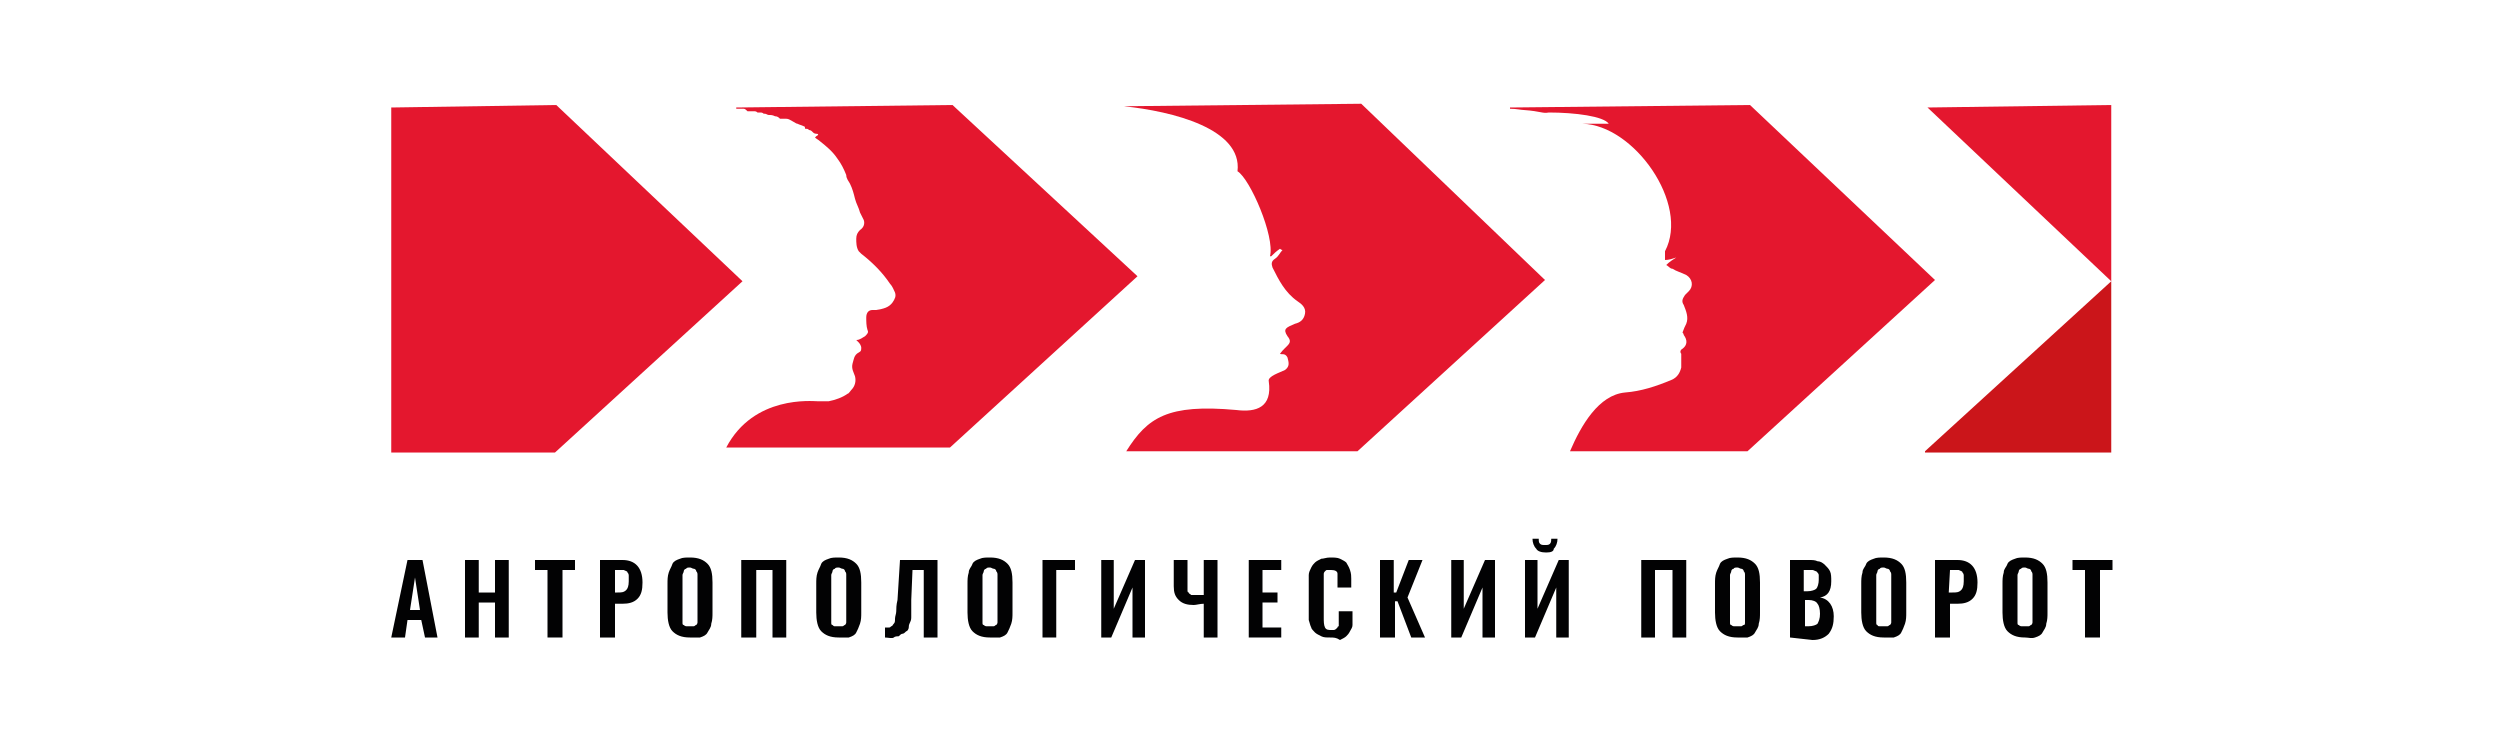 <?xml version="1.0" encoding="UTF-8"?> <!-- Generator: Adobe Illustrator 26.0.3, SVG Export Plug-In . SVG Version: 6.00 Build 0) --> <svg xmlns="http://www.w3.org/2000/svg" xmlns:xlink="http://www.w3.org/1999/xlink" x="0px" y="0px" viewBox="0 0 200 60" style="enable-background:new 0 0 200 60;" xml:space="preserve"> <style type="text/css"> .st0{display:none;} .st1{display:inline;fill:#FFFFFF;} .st2{fill:#CB151A;} .st3{fill:#E4172E;} .st4{fill:#020203;} .st5{display:inline;} .st6{fill:#163964;} .st7{fill:#2EA237;} .st8{fill:#DA87B7;} .st9{fill:#72C9E4;} .st10{fill:#9AC76B;} .st11{fill:#F4E725;} .st12{enable-background:new ;} .st13{fill:#D45C9C;} .st14{fill:#41BEE7;} .st15{fill:#CDB908;} .st16{fill:#81BA3D;} .st17{fill:#1B9DD9;} .st18{fill:#204C73;} .st19{fill:#204C73;stroke:#FFFFFF;stroke-miterlimit:10;} .st20{fill:#E75114;} </style> <g id="Слой_3" class="st0"> <rect class="st1" width="200" height="60"></rect> </g> <g id="Слой_1"> <g id="Слой_6"> <g> <g> <polygon class="st2" points="154,36.2 168.9,36.2 168.9,22.5 154,36.1 "></polygon> <polygon class="st3" points="154.2,8.6 168.9,22.5 168.9,8.4 "></polygon> <path class="st3" d="M140,8.4l-19.2,0.2v0.1c0.5,0,0.9,0.1,1.1,0.1c1.4,0.1,1.5,0.3,2,0.2c2.1,0,4.4,0.3,4.8,0.9c0,0,0,0,0,0 c-1.3,0-1.9,0-2.1,0c4.1,0.1,8.6,6.4,6.6,10.2c0,0.1,0,0.3,0,0.4c0,0.1,0,0.2,0,0.3c0.3,0,0.6-0.1,0.9-0.2l0,0 c-0.3,0.2-0.5,0.3-0.8,0.6c0.2,0.1,0.3,0.3,0.5,0.3c0.3,0.2,0.7,0.3,1.1,0.5c0.5,0.3,0.6,0.9,0.2,1.3c-0.1,0.1-0.2,0.2-0.3,0.3 c-0.2,0.3-0.3,0.5-0.1,0.8c0.2,0.5,0.4,1,0.2,1.5c-0.1,0.2-0.2,0.4-0.3,0.7c0,0,0.1,0.1,0.1,0.2c0.3,0.4,0.3,0.8-0.1,1.1 c-0.2,0.1-0.2,0.3-0.1,0.4c0,0.3,0,0.7,0,1.1c-0.1,0.4-0.3,0.8-0.8,1c-1.2,0.5-2.4,0.9-3.7,1c-2.1,0.2-3.5,2.6-4.4,4.7h14.2 l15-13.7L140,8.4z"></path> <path class="st3" d="M89.9,8.5c3.9,0.4,9.5,1.8,9.1,5.2c1,0.6,3,5.2,2.6,6.8c0,0,0.1,0,0.1,0c0.2-0.2,0.4-0.4,0.7-0.6 c0,0,0.1,0.1,0.2,0.1c-0.2,0.2-0.3,0.5-0.6,0.7c-0.3,0.2-0.3,0.4-0.2,0.7c0.5,1,1,2,2,2.7c0.3,0.2,0.7,0.5,0.6,1 c-0.1,0.5-0.4,0.7-0.8,0.8c-0.7,0.3-1,0.4-0.6,1c0.5,0.6-0.1,0.7-0.6,1.4c0.1,0.1,0.4-0.1,0.6,0.3c0.1,0.4,0.2,0.7-0.2,1 c-0.4,0.2-1.4,0.5-1.3,0.9c0.3,2.1-1,2.5-2.6,2.3c-5.5-0.5-7.1,0.6-8.8,3.3h18.5l15-13.7L108.9,8.3L89.9,8.5z"></path> <path class="st3" d="M76.2,8.4L58.9,8.6c0,0,0,0.1,0,0.1c0.2,0,0.4,0,0.6,0c0.1,0,0.2,0.1,0.3,0.2c0,0,0.1,0,0.1,0 c0.1,0,0.3,0,0.4,0c0.1,0,0.2,0,0.3,0.1c0,0,0.1,0,0.2,0c0.1,0,0.2,0,0.3,0.1c0,0,0.1,0,0.1,0c0.1,0,0.2,0.1,0.3,0.1l0,0 c0.2,0,0.3,0,0.5,0.1c0.2,0,0.3,0.1,0.4,0.2c0,0,0.1,0,0.1,0c0.1,0,0.3,0,0.4,0c0.2,0,0.3,0.1,0.5,0.2c0.2,0.1,0.3,0.2,0.4,0.2 c0.2,0.1,0.3,0.1,0.5,0.2c0.1,0,0.1,0.1,0.1,0.2c0.1,0,0.3,0,0.3,0.1c0.3,0,0.3,0.3,0.6,0.3c0.2,0,0.2,0.1,0,0.2 c0,0-0.1,0.1-0.1,0.1c0.1,0.1,0.3,0.2,0.4,0.3c0.5,0.4,1,0.8,1.4,1.4c0.3,0.4,0.5,0.8,0.7,1.3c0,0.3,0.2,0.5,0.3,0.7 c0.2,0.4,0.3,0.8,0.4,1.2c0.1,0.4,0.3,0.7,0.4,1.1c0.1,0.2,0.2,0.4,0.3,0.6c0.1,0.3,0,0.6-0.3,0.8c-0.2,0.2-0.3,0.4-0.3,0.7 c0,0.3,0,0.7,0.2,1c0,0,0.1,0.1,0.2,0.2c0.9,0.7,1.7,1.5,2.3,2.4c0.2,0.2,0.3,0.5,0.4,0.7c0.1,0.3,0,0.5-0.2,0.8 c-0.3,0.4-0.7,0.5-1.3,0.6c-0.1,0-0.2,0-0.3,0c-0.3,0-0.5,0.2-0.5,0.6c0,0.3,0,0.7,0.1,1c0.1,0.2,0,0.3-0.2,0.5 c-0.2,0.1-0.4,0.3-0.7,0.3c0.1,0.1,0.1,0.1,0.2,0.2c0.1,0.1,0.2,0.3,0.2,0.4c0,0.2,0,0.3-0.2,0.4c-0.4,0.2-0.4,0.6-0.5,0.9 c-0.1,0.4,0.1,0.7,0.2,1c0.1,0.4,0,0.8-0.3,1.1c-0.1,0.1-0.2,0.3-0.3,0.3c-0.4,0.3-1,0.5-1.5,0.6c-0.3,0-0.6,0-0.9,0 c-0.4,0-5.1-0.5-7.3,3.7H76l15-13.7L76.2,8.4z"></path> <polygon class="st3" points="44.5,8.4 31.3,8.6 31.3,36.2 44.4,36.2 59.4,22.5 "></polygon> </g> <g> <path class="st4" d="M31.3,51l1.3-6.2h1.2L35,51h-1l-0.3-1.4h-1.1L32.4,51C32.4,51,31.3,51,31.3,51z M32.8,48.8h0.8l-0.4-2.6 L32.8,48.8z"></path> <path class="st4" d="M37.2,51v-6.2h1.1v2.6h1.3v-2.6h1.1V51h-1.1v-2.8h-1.3V51C38.3,51,37.2,51,37.2,51z"></path> <path class="st4" d="M43.8,51v-5.4h-1v-0.8H46v0.8h-1V51H43.8z"></path> <path class="st4" d="M48,51v-6.2h1.8c1,0,1.6,0.6,1.6,1.8c0,0.6-0.1,1-0.4,1.3c-0.3,0.3-0.7,0.4-1.2,0.4h-0.6V51L48,51L48,51z M49.1,47.4h0.3c0.3,0,0.5,0,0.7-0.2c0.1-0.1,0.2-0.3,0.2-0.7c0-0.2,0-0.3,0-0.4c0-0.1,0-0.2-0.1-0.3c0-0.1-0.1-0.1-0.3-0.2 c-0.1,0-0.3,0-0.4,0h-0.3V47.4z"></path> <path class="st4" d="M55.2,51c-0.7,0-1.1-0.2-1.4-0.5c-0.3-0.3-0.4-0.9-0.4-1.5v-2.3c0-0.3,0-0.6,0.1-0.9s0.2-0.4,0.3-0.7 c0.1-0.2,0.3-0.3,0.6-0.4c0.2-0.1,0.5-0.1,0.8-0.1c0.7,0,1.1,0.2,1.4,0.5c0.3,0.3,0.4,0.8,0.4,1.5V49c0,0.3,0,0.6-0.1,0.9 c0,0.3-0.2,0.5-0.3,0.7c-0.1,0.2-0.3,0.3-0.6,0.4C55.8,51,55.5,51,55.2,51z M54.9,50.1c0.1,0,0.2,0,0.3,0s0.2,0,0.3,0 c0.1,0,0.1-0.1,0.2-0.1c0,0,0.1-0.1,0.1-0.2c0-0.1,0-0.2,0-0.3c0-0.1,0-0.2,0-0.3v-2.8c0-0.1,0-0.3,0-0.4c0-0.1,0-0.2-0.1-0.3 c0-0.1-0.1-0.2-0.2-0.2c-0.1,0-0.2-0.1-0.3-0.1s-0.3,0-0.3,0.1c-0.1,0-0.2,0.1-0.2,0.2c0,0.1-0.1,0.2-0.1,0.3c0,0.1,0,0.2,0,0.4 v2.8c0,0.1,0,0.2,0,0.3c0,0.1,0,0.2,0,0.3c0,0.1,0,0.2,0.1,0.2C54.8,50.1,54.9,50.1,54.9,50.1z"></path> <path class="st4" d="M59.3,51v-6.2h3.6V51h-1.1v-5.4h-1.3V51C60.5,51,59.3,51,59.3,51z"></path> <path class="st4" d="M67.1,51c-0.7,0-1.1-0.2-1.4-0.5c-0.3-0.3-0.4-0.9-0.4-1.5v-2.3c0-0.3,0-0.6,0.1-0.9s0.2-0.4,0.3-0.7 c0.1-0.2,0.3-0.3,0.6-0.4c0.2-0.1,0.5-0.1,0.8-0.1c0.7,0,1.1,0.2,1.4,0.5c0.3,0.3,0.4,0.8,0.4,1.5V49c0,0.3,0,0.6-0.1,0.9 s-0.2,0.5-0.3,0.7c-0.1,0.2-0.3,0.3-0.6,0.4C67.7,51,67.4,51,67.1,51z M66.8,50.1c0.1,0,0.2,0,0.3,0c0.1,0,0.2,0,0.3,0 c0.1,0,0.1-0.1,0.2-0.1c0,0,0.1-0.1,0.1-0.2c0-0.1,0-0.2,0-0.3c0-0.1,0-0.2,0-0.3v-2.8c0-0.1,0-0.3,0-0.4c0-0.1,0-0.2-0.1-0.3 c0-0.1-0.1-0.2-0.2-0.2c-0.1,0-0.2-0.1-0.3-0.1c-0.1,0-0.3,0-0.3,0.1c-0.1,0-0.2,0.1-0.2,0.2c0,0.1-0.1,0.2-0.1,0.3 c0,0.1,0,0.2,0,0.4v2.8c0,0.1,0,0.2,0,0.3c0,0.1,0,0.2,0,0.3c0,0.1,0,0.2,0.1,0.2C66.7,50.1,66.7,50.1,66.8,50.1z"></path> <path class="st4" d="M70.8,51v-0.8c0.1,0,0.2,0,0.3,0s0.1,0,0.2-0.1c0.1,0,0.1-0.1,0.2-0.2s0.1-0.2,0.1-0.4 c0-0.2,0.1-0.4,0.1-0.6c0-0.2,0-0.5,0.1-0.9l0.2-3.2h3V51h-1.1v-5.4H73L72.9,48c0,0.3,0,0.5,0,0.7c0,0.2,0,0.4,0,0.6 c0,0.2,0,0.3-0.1,0.5s-0.1,0.3-0.1,0.4c0,0.1-0.1,0.3-0.2,0.3c-0.1,0.1-0.2,0.2-0.3,0.2c-0.1,0-0.2,0.1-0.3,0.2 c-0.1,0-0.3,0-0.4,0.1S71,51,70.8,51z"></path> <path class="st4" d="M79.2,51c-0.7,0-1.1-0.2-1.4-0.5c-0.3-0.3-0.4-0.9-0.4-1.5v-2.3c0-0.3,0-0.6,0.1-0.9c0-0.3,0.2-0.4,0.3-0.7 c0.1-0.2,0.3-0.3,0.6-0.4c0.2-0.1,0.5-0.1,0.8-0.1c0.7,0,1.1,0.2,1.4,0.5c0.3,0.3,0.4,0.8,0.4,1.5V49c0,0.3,0,0.6-0.1,0.9 s-0.2,0.5-0.3,0.7c-0.1,0.2-0.3,0.3-0.6,0.4C79.8,51,79.5,51,79.2,51z M78.9,50.1c0.1,0,0.2,0,0.3,0c0.1,0,0.2,0,0.3,0 c0.1,0,0.1-0.1,0.2-0.1c0,0,0.1-0.1,0.1-0.2c0-0.1,0-0.2,0-0.3c0-0.1,0-0.2,0-0.3v-2.8c0-0.1,0-0.3,0-0.4c0-0.1,0-0.2-0.1-0.3 c0-0.1-0.1-0.2-0.2-0.2c-0.1,0-0.2-0.1-0.3-0.1c-0.1,0-0.3,0-0.3,0.1c-0.1,0-0.2,0.1-0.2,0.2c0,0.1-0.1,0.2-0.1,0.3 c0,0.1,0,0.2,0,0.4v2.8c0,0.1,0,0.2,0,0.3c0,0.1,0,0.2,0,0.3c0,0.1,0,0.2,0.1,0.2C78.8,50.1,78.9,50.1,78.9,50.1z"></path> <path class="st4" d="M83.4,51v-6.2H86v0.8h-1.5V51L83.4,51L83.4,51z"></path> <path class="st4" d="M88.1,51v-6.2h1v3.9l1.7-3.9h0.8V51h-1v-4l-1.7,4C88.9,51,88.1,51,88.1,51z"></path> <path class="st4" d="M96.3,51v-2.7c-0.3,0-0.6,0.1-0.8,0.1c-0.5,0-0.9-0.1-1.2-0.4c-0.3-0.3-0.4-0.6-0.4-1.1v-2.1H95v2.1 c0,0.1,0,0.2,0,0.3c0,0.1,0,0.2,0.1,0.2c0,0.1,0.1,0.1,0.2,0.2c0.1,0,0.2,0,0.4,0c0.2,0,0.3,0,0.6,0v-2.8h1.1V51L96.3,51 L96.3,51L96.3,51z"></path> <path class="st4" d="M99.9,51v-6.2h2.6v0.8h-1.5v1.8h1.2v0.8h-1.2v2h1.5v0.8L99.9,51L99.9,51z"></path> <path class="st4" d="M106.4,51c-0.3,0-0.5,0-0.7-0.1c-0.2-0.1-0.4-0.2-0.5-0.3c-0.1-0.1-0.3-0.3-0.3-0.4 c-0.1-0.2-0.1-0.3-0.2-0.6c0-0.2,0-0.4,0-0.7v-2.2c0-0.3,0-0.5,0-0.7c0-0.2,0.1-0.4,0.2-0.6s0.2-0.3,0.3-0.4 c0.1-0.1,0.3-0.2,0.5-0.3c0.2,0,0.4-0.1,0.7-0.1c0.3,0,0.6,0,0.8,0.1s0.4,0.2,0.5,0.3c0.1,0.2,0.2,0.3,0.3,0.6s0.1,0.5,0.1,0.7 V47H107v-0.5c0-0.3,0-0.5,0-0.6c0-0.2-0.2-0.3-0.5-0.3h0c-0.1,0-0.2,0-0.3,0s-0.1,0-0.2,0.1c0,0-0.1,0.1-0.1,0.2 c0,0,0,0.1,0,0.2c0,0.1,0,0.2,0,0.3s0,0.2,0,0.3v2.7c0,0.3,0,0.6,0.1,0.8s0.3,0.2,0.5,0.2c0.1,0,0.1,0,0.2,0c0,0,0.1,0,0.2-0.1 s0.1-0.1,0.1-0.1c0,0,0-0.1,0.1-0.1c0,0,0-0.1,0-0.2c0-0.1,0-0.2,0-0.2s0-0.1,0-0.2v-0.6h1.1v0.5c0,0.2,0,0.4,0,0.6 s-0.1,0.3-0.2,0.5c-0.1,0.2-0.2,0.3-0.3,0.4s-0.3,0.2-0.5,0.3C106.9,51,106.7,51,106.4,51z"></path> <path class="st4" d="M110.4,51v-6.2h1.1v2.6h0.2l1-2.6h1.1l-1.2,3L114,51h-1.1l-1.1-2.9h-0.2V51L110.4,51L110.4,51z"></path> <path class="st4" d="M116.1,51v-6.2h1v3.9l1.7-3.9h0.8V51h-1v-4l-1.7,4C116.9,51,116.1,51,116.1,51z"></path> <path class="st4" d="M122,51v-6.2h1v3.9l1.7-3.9h0.8V51h-1v-4l-1.7,4C122.8,51,122,51,122,51z M123.7,44.2 c-0.4,0-0.7-0.1-0.8-0.3c-0.2-0.2-0.3-0.5-0.3-0.8h0.5c0,0.2,0,0.3,0.1,0.4c0.1,0.1,0.2,0.1,0.4,0.1s0.3,0,0.4-0.1 c0.1-0.1,0.1-0.3,0.1-0.4h0.5c0,0.3-0.1,0.6-0.3,0.8C124.3,44.1,124.1,44.2,123.7,44.2z"></path> <path class="st4" d="M131.3,51v-6.2h3.6V51h-1.1v-5.4h-1.4V51C132.4,51,131.3,51,131.3,51z"></path> <path class="st4" d="M139,51c-0.7,0-1.1-0.2-1.4-0.5c-0.3-0.3-0.4-0.9-0.4-1.5v-2.3c0-0.3,0-0.6,0.1-0.9s0.2-0.4,0.3-0.7 c0.1-0.2,0.3-0.3,0.6-0.4c0.2-0.1,0.5-0.1,0.8-0.1c0.7,0,1.1,0.2,1.4,0.5c0.3,0.3,0.4,0.8,0.4,1.5V49c0,0.3,0,0.6-0.1,0.9 c0,0.3-0.2,0.5-0.3,0.7c-0.1,0.2-0.3,0.3-0.6,0.4C139.6,51,139.4,51,139,51z M138.7,50.1c0.1,0,0.2,0,0.3,0c0.1,0,0.2,0,0.3,0 c0.1,0,0.1-0.1,0.2-0.1s0.1-0.1,0.1-0.2c0-0.1,0-0.2,0-0.3c0-0.1,0-0.2,0-0.3v-2.8c0-0.1,0-0.3,0-0.4c0-0.1,0-0.2-0.1-0.3 c0-0.1-0.1-0.2-0.2-0.2c-0.1,0-0.2-0.1-0.3-0.1c-0.1,0-0.3,0-0.3,0.1c-0.1,0-0.2,0.1-0.2,0.2c0,0.1-0.1,0.2-0.1,0.3 c0,0.1,0,0.2,0,0.4v2.8c0,0.1,0,0.2,0,0.3c0,0.1,0,0.2,0,0.3c0,0.1,0,0.2,0.1,0.2C138.6,50.1,138.7,50.1,138.7,50.1z"></path> <path class="st4" d="M143.2,51v-6.2h1.5c0.3,0,0.5,0,0.7,0.1c0.2,0,0.4,0.1,0.6,0.3s0.3,0.3,0.4,0.5c0.1,0.2,0.1,0.5,0.1,0.8 c0,0.8-0.3,1.2-0.9,1.3c0.7,0.1,1.1,0.7,1.1,1.5c0,0.6-0.1,1-0.4,1.4c-0.3,0.3-0.7,0.5-1.3,0.5L143.2,51L143.2,51L143.2,51z M144.3,47.3h0.3c0.3,0,0.6-0.1,0.7-0.2c0.1-0.1,0.2-0.4,0.2-0.7c0-0.2,0-0.3,0-0.4c0-0.1-0.1-0.2-0.2-0.3 c-0.1,0-0.2-0.1-0.3-0.1c-0.1,0-0.3,0-0.5,0h-0.2L144.3,47.3L144.3,47.3z M144.3,50.1h0.4c0.3,0,0.6-0.1,0.7-0.2 c0.1-0.2,0.2-0.4,0.2-0.8c0-0.4-0.1-0.7-0.2-0.8c-0.1-0.2-0.4-0.3-0.7-0.3h-0.3V50.1z"></path> <path class="st4" d="M150.7,51c-0.7,0-1.1-0.2-1.4-0.5c-0.3-0.3-0.4-0.9-0.4-1.5v-2.3c0-0.3,0-0.6,0.1-0.9 c0-0.3,0.2-0.4,0.3-0.7c0.1-0.2,0.3-0.3,0.6-0.4c0.2-0.1,0.5-0.1,0.8-0.1c0.7,0,1.1,0.2,1.4,0.5c0.3,0.3,0.4,0.8,0.4,1.5V49 c0,0.3,0,0.6-0.1,0.9s-0.2,0.5-0.3,0.7c-0.1,0.2-0.3,0.3-0.6,0.4C151.3,51,151,51,150.7,51z M150.4,50.1c0.1,0,0.2,0,0.3,0 c0.1,0,0.2,0,0.3,0c0.1,0,0.1-0.1,0.2-0.1c0,0,0.1-0.1,0.1-0.2c0-0.1,0-0.2,0-0.3c0-0.1,0-0.2,0-0.3v-2.8c0-0.1,0-0.3,0-0.4 c0-0.1,0-0.2-0.1-0.3c0-0.1-0.1-0.2-0.2-0.2c-0.1,0-0.2-0.1-0.3-0.1s-0.3,0-0.3,0.1c-0.1,0-0.2,0.1-0.2,0.2 c0,0.1-0.1,0.2-0.1,0.3c0,0.1,0,0.2,0,0.4v2.8c0,0.1,0,0.2,0,0.3c0,0.1,0,0.2,0,0.3c0,0.1,0,0.2,0.1,0.2 C150.2,50.1,150.3,50.1,150.4,50.1z"></path> <path class="st4" d="M154.8,51v-6.2h1.8c1,0,1.6,0.6,1.6,1.8c0,0.6-0.1,1-0.4,1.3c-0.3,0.3-0.7,0.4-1.2,0.4h-0.6V51L154.8,51 L154.8,51z M155.9,47.4h0.3c0.3,0,0.5,0,0.7-0.2c0.1-0.1,0.2-0.3,0.2-0.7c0-0.2,0-0.3,0-0.4c0-0.1,0-0.2-0.1-0.3 c0-0.1-0.1-0.1-0.3-0.2c-0.1,0-0.3,0-0.4,0h-0.3L155.9,47.4L155.9,47.4z"></path> <path class="st4" d="M162,51c-0.7,0-1.1-0.2-1.4-0.5c-0.3-0.3-0.4-0.9-0.4-1.5v-2.3c0-0.3,0-0.6,0.1-0.9c0-0.3,0.2-0.4,0.3-0.7 c0.1-0.2,0.3-0.3,0.6-0.4c0.2-0.1,0.5-0.1,0.8-0.1c0.7,0,1.1,0.2,1.4,0.5c0.3,0.3,0.4,0.8,0.4,1.5V49c0,0.3,0,0.6-0.1,0.9 c0,0.3-0.2,0.5-0.3,0.7c-0.1,0.2-0.3,0.3-0.6,0.4S162.3,51,162,51z M161.7,50.1c0.1,0,0.2,0,0.3,0c0.1,0,0.2,0,0.3,0 c0.1,0,0.1-0.1,0.2-0.1c0,0,0.1-0.1,0.1-0.2c0-0.1,0-0.2,0-0.3c0-0.1,0-0.2,0-0.3v-2.8c0-0.1,0-0.3,0-0.4c0-0.1,0-0.2-0.1-0.3 c0-0.1-0.1-0.2-0.2-0.2c-0.1,0-0.2-0.1-0.3-0.1c-0.1,0-0.3,0-0.3,0.1c-0.1,0-0.2,0.1-0.2,0.2c0,0.1-0.1,0.2-0.1,0.3 c0,0.1,0,0.2,0,0.4v2.8c0,0.1,0,0.2,0,0.3c0,0.1,0,0.2,0,0.3c0,0.1,0,0.2,0.1,0.2C161.6,50.1,161.7,50.1,161.7,50.1z"></path> <path class="st4" d="M166.8,51v-5.4h-1v-0.8h3.2v0.8h-1V51H166.8z"></path> </g> </g> </g> </g> <g id="Слой_2" class="st0"> <g class="st5"> <g> <path class="st6" d="M3.3,39.1V21.9h6.5c1.1,0,2,0,2.6,0.2c0.8,0.2,1.5,0.4,2.1,0.8c0.6,0.4,1,0.9,1.4,1.7 c0.4,0.7,0.5,1.5,0.5,2.3c0,1.5-0.5,2.7-1.4,3.7c-0.9,1-2.6,1.5-5.1,1.5H5.6v7H3.3L3.3,39.1z M5.6,30.1h4.4 c1.5,0,2.5-0.3,3.1-0.8c0.6-0.6,0.9-1.3,0.9-2.3c0-0.7-0.2-1.3-0.6-1.9c-0.4-0.5-0.8-0.9-1.4-1c-0.4-0.1-1.1-0.2-2.1-0.2H5.6 V30.1L5.6,30.1z M29,39.1V21.9h12.5v2H31.3v5.3h9.5v2h-9.5v5.9h10.6v2H29L29,39.1z M54.7,21.9H57v7.6c1,0,1.8-0.2,2.2-0.6 c0.4-0.4,0.9-1.4,1.6-2.9c0.5-1.1,0.9-1.9,1.2-2.4c0.3-0.5,0.8-0.9,1.3-1.2c0.6-0.3,1.2-0.5,1.9-0.5c0.9,0,1.3,0,1.4,0v2 c-0.1,0-0.2,0-0.5,0s-0.4,0-0.5,0c-0.7,0-1.3,0.2-1.6,0.5s-0.8,1.1-1.2,2.3c-0.6,1.5-1.1,2.4-1.5,2.8s-0.9,0.7-1.4,0.9 c1.1,0.3,2.2,1.3,3.3,3.1l3.6,5.7h-2.8L61,34.5c-0.8-1.3-1.5-2.2-2-2.6c-0.5-0.5-1.2-0.7-2.1-0.7v7.9h-2.3L54.7,21.9L54.7,21.9z M82.6,39.1V23.9h-5.7v-2h13.6v2h-5.7v15.2H82.6z"></path> </g> <g> <path class="st6" d="M130.6,38.1V20.9h6.5c1.1,0,2,0,2.6,0.2c0.8,0.2,1.5,0.4,2.1,0.8c0.6,0.4,1,0.9,1.4,1.7 c0.4,0.7,0.5,1.5,0.5,2.3c0,1.5-0.5,2.7-1.4,3.7c-0.9,1-2.6,1.5-5.1,1.5h-4.4v7H130.6L130.6,38.1z M132.8,29.1h4.5 c1.5,0,2.5-0.3,3.1-0.8c0.6-0.6,0.9-1.3,0.9-2.3c0-0.7-0.2-1.3-0.6-1.9c-0.4-0.5-0.8-0.9-1.4-1c-0.4-0.1-1.1-0.2-2.1-0.2h-4.4 L132.8,29.1L132.8,29.1z M156.2,20.9h2.1v13.6l9.2-13.6h2.3v17.2h-2.1V24.5l-9.2,13.6h-2.3V20.9L156.2,20.9z M183.1,20.9h2.1 v13.6l9.2-13.6h2.3v17.2h-2.1V24.5l-9.2,13.6h-2.3L183.1,20.9L183.1,20.9z M191.7,16.8h1.5c-0.1,1-0.5,1.7-1.1,2.3 c-0.6,0.5-1.4,0.8-2.4,0.8c-1,0-1.8-0.3-2.4-0.8c-0.6-0.5-0.9-1.3-1.1-2.3h1.5c0.1,0.5,0.3,0.9,0.7,1.2c0.3,0.3,0.8,0.4,1.3,0.4 c0.6,0,1.1-0.1,1.4-0.4C191.4,17.7,191.6,17.3,191.7,16.8z"></path> </g> <g> <path class="st7" d="M114.2,21c-0.2-0.1-0.5-0.3-0.9-0.3c-0.6,0-1.3,0.2-1.5,1.1c0,0.2-0.1,0.6-0.1,0.8c0.1,1.2,0.8,1.6,1.3,2.1 c1.6,1.5,2.6,3.5,2.6,5.8c0,4-3,7.2-6.8,7.6c-0.1,0-0.2,0-0.2,0c-0.2,0-0.4,0-0.6,0c-0.2,0-0.4,0-0.6,0c-0.1,0-0.2,0-0.2,0 c-3.8-0.4-6.8-3.7-6.8-7.6c0-2.3,1.1-4.3,2.6-5.8c0.5-0.5,1.3-0.9,1.3-2.1c0-0.2,0-0.6-0.1-0.8c-0.2-0.9-0.9-1.2-1.5-1.1 c-0.4,0-0.7,0.2-0.9,0.3c-3.1,2-5.1,5.5-5.1,9.5c0,6,4.6,10.8,10.5,11.3l0,0l0,0c0.3,0,0.6,0,0.9,0l0,0l0,0l0,0l0,0 c0.3,0,0.6,0,0.9,0l0,0l0,0c5.9-0.4,10.5-5.3,10.5-11.3C119.4,26.5,117.3,23,114.2,21z"></path> <path class="st7" d="M108,29.2c0.9,0,1.7-0.8,1.7-1.7v-8c0-0.9-0.8-1.7-1.7-1.7c-0.9,0-1.7,0.8-1.7,1.7v8 C106.3,28.4,107.1,29.2,108,29.2z"></path> </g> </g> </g> <g id="Слой_4" class="st0"> <g class="st5"> <g id="Слой_3_00000127016610602211053490000007403949803372244139_"> <g> <g> <rect x="43.1" y="13.4" class="st8" width="26.6" height="11.2"></rect> <rect x="45.9" y="13.4" class="st9" width="10.9" height="12.4"></rect> <rect x="35.6" y="13.4" class="st8" width="10.3" height="14.6"></rect> <rect x="35.6" y="27.5" class="st10" width="14.2" height="10.5"></rect> <rect x="45.9" y="22" class="st11" width="10.9" height="12"></rect> <rect x="49.3" y="16.4" class="st11" width="4.1" height="4.3"></rect> <rect x="56.8" y="20.2" class="st10" width="12.9" height="17.9"></rect> <rect x="60.1" y="13.4" class="st10" width="5.4" height="5.8"></rect> <rect x="39" y="22.6" class="st10" width="3.6" height="3.8"></rect> <rect x="35.6" y="38.1" class="st11" width="10.3" height="9.5"></rect> <rect x="59.8" y="38.1" class="st8" width="9.9" height="9.5"></rect> <rect x="39.2" y="32.9" class="st11" width="3.4" height="3.6"></rect> <rect x="62.8" y="32.8" class="st8" width="3.8" height="4"></rect> <rect x="45.9" y="32" class="st9" width="14.2" height="15.6"></rect> <rect x="49.6" y="25.4" class="st9" width="5.8" height="5.8"></rect> </g> <polygon class="st11" points="71.4,25.1 71.4,36 76.8,30.5 "></polygon> <polygon class="st8" points="47.3,49.2 52.6,54.6 58,49.2 "></polygon> <polygon class="st10" points="33.9,25.1 28.5,30.5 33.9,35.9 "></polygon> <polygon class="st9" points="58,11.8 52.6,6.3 47.2,11.8 "></polygon> </g> </g> <g class="st12"> <path class="st13" d="M99.9,24.8h9.5V27h-0.9v7.8H106V27h-2.9v7.8h-2.4V27h-0.9V24.8z"></path> </g> <g class="st12"> <path class="st14" d="M114,34.9c-3.9,0-3.9-2.3-3.9-2.7v-4.8c0-0.4,0.2-2.8,3.9-2.8c3.9,0,3.9,2.3,3.9,2.8v4.8 C118,32.2,118,34.9,114,34.9z M115.6,27.7c0-0.2-0.1-0.9-1.5-0.9s-1.5,0.7-1.5,0.9v4.2c0,0.3,0.1,0.8,1.5,0.8s1.5-0.6,1.5-0.8 V27.7z"></path> </g> <g class="st12"> <path class="st15" d="M127.8,36.5h-1.4l-0.8-1.7h-4.8c-0.2,0.5-0.5,1.2-0.7,1.7h-1.5v-3.8h0.8c0.3-0.1,0.8-0.3,0.8-0.8v-7h6.6 v7.8h0.9L127.8,36.5L127.8,36.5z M124.5,27h-1.9v5.2c0,0.1,0,0.3,0,0.5h1.9L124.5,27L124.5,27z"></path> </g> <g class="st12"> <path class="st16" d="M128.8,34.8v-10h6.9V27h-4.6v1.3h3.1v2.2h-3.1v2.1h4.6v2.2L128.8,34.8L128.8,34.8z"></path> </g> <g class="st12"> <path class="st13" d="M137.2,31.9c1.5,0.6,2.9,0.8,3.2,0.8c0.6,0,0.9-0.3,0.9-0.6v-0.9c0-0.4-0.8-0.4-0.8-0.4H138v-2.1h2.4 c0,0,0.8,0,0.8-0.4v-0.8c0,0,0-0.4-0.8-0.4h-3v-2.2h3.4c0,0,2.8,0,2.8,2.7v0.8c0,0.1,0,1.3-0.5,1.5c0.4,0.5,0.5,1.3,0.5,1.4v1 c0,2.7-2.1,2.8-2.8,2.8c-2.3,0-4.6-1.1-4.6-1.1L137.2,31.9z"></path> </g> <g class="st12"> <path class="st14" d="M150.7,34.8v-4.3h-2.9v4.3h-2.4v-10h2.4v3.5h2.9v-3.5h2.4v10H150.7z"></path> </g> <g class="st12"> <path class="st15" d="M161.4,35.2l-0.7-2.2h-3.5l-0.7,2.2l-2.2-0.8l3.4-9.6h2.5l3.4,9.6L161.4,35.2z M159,28.1l-1,2.7h2L159,28.1 z"></path> </g> <g class="st12"> <path class="st16" d="M167,30l2.9-4.6v-0.6h2.4v10H170v-5.1l-2.9,4.5v0.6h-2.4v-10h2.4V30z M169,21.5h1.9v1.2 c0,0.4,0,2.1-2.5,2.1c-2.2,0-2.4-1.4-2.4-2v-1.2h1.9v0.9c0,0.1,0,0.3,0.4,0.3c0.5,0,0.5-0.3,0.5-0.4V21.5z"></path> </g> </g> </g> <g id="Слой_5" class="st0"> <g id="Слой_5_00000124860453919448251250000010287063448945481404_" class="st5"> <g> <g> <path class="st17" d="M124.5,19.7l-14.8,1.6c-0.4,0-0.7,0.3-0.8,0.6l-0.2,0.5c-0.2,0.4-0.6,0.7-1,0.6l-11.6-1.7 c-0.7-0.1-1.3,0.6-1.1,1.2l4.3,13c0.2,0.5-0.1,1-0.6,1.2l-6.2,2.4C92,39.4,91.7,40,92,40.5l4.6,9.8c0.2,0.4,0.6,0.6,1,0.5 l14.2-2.7c0.3,0,0.6-0.2,0.7-0.5l13-26.5C125.9,20.4,125.3,19.6,124.5,19.7z"></path> <circle class="st17" cx="116.8" cy="14.2" r="5.3"></circle> <ellipse class="st17" cx="102" cy="16.4" rx="5.3" ry="5.3"></ellipse> <path class="st17" d="M97.4,33.6c0-2.2-1.8-4-4-4s-4,1.8-4,4s1.8,4,4,4S97.4,35.8,97.4,33.6z"></path> </g> <g> <path class="st17" d="M11.1,23.8c0,0.6-0.3,1-0.8,1.2c-0.4,0.2-1,0.3-1.6,0.3H5V27c0,0.2-0.1,0.4-0.4,0.4H4.4 C4.1,27.4,4,27.3,4,27v-5c0-0.2,0.1-0.4,0.4-0.4h4.3c0.6,0,1,0.1,1.5,0.2c0.6,0.2,0.9,0.6,0.9,1V23.8z M10.1,23.8V23 c0-0.3-0.4-0.5-1.4-0.5H5v2h3.7c0.4,0,0.7,0,1-0.1C9.9,24.2,10.1,24,10.1,23.8z"></path> <path class="st17" d="M18.4,26c0,0.5-0.3,0.9-0.8,1.2c-0.4,0.2-0.8,0.2-1.4,0.2h-1.6c-1,0-1.8-0.3-2.1-0.8 c-0.1-0.2-0.2-0.4-0.2-0.6v-1.6c0-0.4,0.2-0.7,0.5-1c0.4-0.3,1-0.5,1.8-0.5h1.6c1.5,0,2.2,0.5,2.2,1.4L18.4,26L18.4,26z M17.4,26v-1.7c0-0.4-0.4-0.5-1.2-0.5h-1.6c-0.3,0-0.6,0-0.8,0.1c-0.4,0.1-0.5,0.3-0.5,0.5V26c0,0.2,0.2,0.4,0.5,0.5 c0.2,0.1,0.5,0.1,0.8,0.1h1.6c0.2,0,0.5,0,0.7-0.1C17.3,26.3,17.4,26.2,17.4,26z"></path> <path class="st17" d="M27,26.5h0.5c0.2,0,0.4,0.1,0.4,0.4V27c0,0.2-0.1,0.4-0.4,0.4h-7.7c-0.2,0-0.4-0.1-0.4-0.4v-0.1 c0-0.2,0.1-0.4,0.4-0.4h0.5l2.9-3.6c0.1-0.1,0.2-0.2,0.4-0.2s0.4,0.1,0.5,0.2L27,26.5z M25.7,26.5l-2.1-2.7l-2.1,2.7H25.7z"></path> <path class="st17" d="M28.9,27v-3.8c0-0.2,0.1-0.4,0.4-0.4h0.2c0.2,0,0.4,0.1,0.4,0.4v2.9l4.3-3.2c0.1,0,0.2-0.1,0.2-0.1h0.3 c0.3,0,0.4,0.1,0.4,0.3V27c0,0.2-0.1,0.4-0.4,0.4h-0.2c-0.2,0-0.4-0.1-0.4-0.4v-2.9l-4.4,3.2c-0.1,0-0.1,0.1-0.2,0.1h-0.3 C29.1,27.3,28.9,27.3,28.9,27z"></path> <path class="st17" d="M41.3,23.2L41.3,23.2c0,0.3-0.1,0.4-0.4,0.4h-1.6v3.3c0,0.2-0.1,0.4-0.4,0.4h-0.2c-0.2,0-0.4-0.1-0.4-0.4 v-3.3h-1.6c-0.2,0-0.4-0.1-0.4-0.4v-0.1c0-0.2,0.1-0.4,0.4-0.4h4.3C41.1,22.8,41.3,23,41.3,23.2z"></path> <path class="st17" d="M48.3,25.2c0,0.3-0.1,0.4-0.3,0.4h-4.9c0,0.6,0.4,0.9,1.3,0.9h0.7c0.2,0,0.4,0.1,0.4,0.4v0.1 c0,0.2-0.1,0.4-0.4,0.4h-0.6c-0.6,0-1.2-0.1-1.6-0.2c-0.6-0.2-0.8-0.6-0.8-1.2v-1.6c0-0.5,0.3-0.9,0.8-1.2 c0.4-0.2,0.9-0.3,1.5-0.3h1.8c0.5,0,0.9,0.1,1.3,0.2c0.5,0.2,0.7,0.6,0.7,1L48.3,25.2L48.3,25.2z M47.4,24.7v-0.6 c0-0.2-0.2-0.3-0.6-0.4c-0.3-0.1-0.5-0.1-0.8-0.1h-1.4c-1,0-1.5,0.2-1.5,0.5v0.5L47.4,24.7L47.4,24.7z"></path> <path class="st17" d="M56.4,27.1c0,0.2-0.1,0.3-0.4,0.3h-0.3c-0.1,0-0.2,0-0.3-0.1l-2.7-3.4l-2.7,3.4c-0.1,0.1-0.2,0.1-0.3,0.1 h-0.3c-0.3,0-0.4-0.1-0.4-0.3c0-0.1,0-0.2,0.1-0.3l3.1-3.8c0.1-0.1,0.2-0.2,0.4-0.2c0.2,0,0.4,0.1,0.5,0.2l3,3.8 C56.4,26.8,56.4,27,56.4,27.1z"></path> <path class="st17" d="M58.2,24.4h3.2c0.6,0,1,0.1,1.3,0.3c0.4,0.2,0.6,0.6,0.6,1.1V26c0,0.9-0.8,1.3-2.3,1.3h-1.8 c-1.4,0-2.1-0.4-2.1-1.3v-2.8c0-0.2,0.1-0.4,0.4-0.4h0.2c0.2,0,0.4,0.1,0.4,0.4L58.2,24.4L58.2,24.4z M61.3,25.2h-3.1V26 c0,0.4,0.4,0.5,1.2,0.5h1.7c0.4,0,0.7,0,0.8,0c0.3-0.1,0.5-0.2,0.5-0.5v-0.3C62.4,25.4,62,25.2,61.3,25.2z"></path> <path class="st17" d="M71,27c0,0.2-0.2,0.4-0.4,0.4h-3.7c-0.7,0-1.2-0.1-1.5-0.2c-0.5-0.2-0.8-0.6-0.8-1.2v-1.8 c0-0.9,0.7-1.4,2.1-1.4h3.9c0.2,0,0.4,0.1,0.4,0.4v0.1c0,0.2-0.1,0.4-0.4,0.4h-3.8c-0.4,0-0.6,0-0.8,0c-0.3,0.1-0.4,0.2-0.4,0.4 v1.8c0,0.4,0.4,0.6,1.4,0.6h3.7c0.2,0,0.4,0.1,0.4,0.4L71,27L71,27z"></path> <path class="st17" d="M77.2,26.6c0.2,0.1,0.2,0.2,0.2,0.4c0,0.2-0.2,0.3-0.4,0.3h-0.3c0,0-0.1,0-0.2,0l-3.4-1.6V27 c0,0.2-0.1,0.4-0.4,0.4h-0.2c-0.2,0-0.4-0.1-0.4-0.4v-3.8c0-0.2,0.1-0.4,0.4-0.4h0.2c0.2,0,0.4,0.1,0.4,0.4v1.4l3.3-1.8 c0.1,0,0.1,0,0.2,0h0.3c0.3,0,0.4,0.1,0.4,0.3c0,0.2-0.1,0.3-0.2,0.4l-3,1.6L77.2,26.6z"></path> <path class="st17" d="M78.6,27v-3.8c0-0.2,0.1-0.4,0.4-0.4h0.2c0.2,0,0.4,0.1,0.4,0.4v2.9l4.3-3.2c0.1,0,0.2-0.1,0.2-0.1h0.3 c0.3,0,0.4,0.1,0.4,0.3V27c0,0.2-0.1,0.4-0.4,0.4h-0.2c-0.2,0-0.4-0.1-0.4-0.4v-2.9l-4.4,3.2c-0.1,0-0.1,0.1-0.2,0.1h-0.3 C78.7,27.3,78.6,27.3,78.6,27z"></path> <path class="st17" d="M92.4,25.2c0,0.3-0.1,0.4-0.3,0.4h-4.9c0,0.6,0.4,0.9,1.3,0.9h0.7c0.2,0,0.4,0.1,0.4,0.4v0.1 c0,0.2-0.1,0.4-0.4,0.4h-0.6c-0.6,0-1.2-0.1-1.6-0.2c-0.6-0.2-0.8-0.6-0.8-1.2v-1.6c0-0.5,0.3-0.9,0.8-1.2 c0.4-0.2,0.9-0.3,1.5-0.3h1.8c0.5,0,0.9,0.1,1.3,0.2c0.5,0.2,0.7,0.6,0.7,1L92.4,25.2L92.4,25.2z M91.5,24.7v-0.6 c0-0.2-0.2-0.3-0.6-0.4c-0.3-0.1-0.5-0.1-0.8-0.1h-1.4c-1,0-1.5,0.2-1.5,0.5v0.5L91.5,24.7L91.5,24.7z"></path> </g> <g> <path class="st17" d="M118.3,42.8v1.4c0,0.2-0.1,0.4-0.4,0.4h-0.2c-0.2,0-0.4-0.1-0.4-0.4v-3.8c0-0.2,0.1-0.4,0.4-0.4h0.2 c0.2,0,0.4,0.1,0.4,0.4V42h4.1v-1.6c0-0.2,0.1-0.4,0.4-0.4h0.2c0.2,0,0.4,0.1,0.4,0.4v3.8c0,0.2-0.1,0.4-0.4,0.4h-0.2 c-0.2,0-0.4-0.1-0.4-0.4v-1.4H118.3z"></path> <path class="st17" d="M124.7,44.3v-3.8c0-0.2,0.1-0.4,0.4-0.4h0.2c0.2,0,0.4,0.1,0.4,0.4v2.9l4.3-3.2c0.1,0,0.2-0.1,0.2-0.1h0.3 c0.3,0,0.4,0.1,0.4,0.3v3.8c0,0.2-0.1,0.4-0.4,0.4h-0.2c-0.2,0-0.4-0.1-0.4-0.4v-2.9l-4.4,3.2c-0.1,0-0.1,0.1-0.2,0.1h-0.3 C124.9,44.6,124.7,44.5,124.7,44.3z"></path> <path class="st17" d="M138.6,41.6v1.5c0,0.5-0.2,0.8-0.7,1.1c-0.4,0.2-0.9,0.3-1.5,0.3h-1.4c-0.6,0-1.2-0.1-1.6-0.2 c-0.6-0.2-0.9-0.6-0.9-1.2v-2.9c0-0.6,0.3-0.9,1-1.2c0.4-0.2,1-0.2,1.6-0.2h0.2c0.6,0,1.1,0.1,1.6,0.2c0.3,0.1,0.6,0.3,0.7,0.4 c0.2,0.2,0.2,0.4,0.2,0.8c0,0.1,0,0.2,0,0.2C138.3,40.7,138.6,41.1,138.6,41.6z M133.4,41.1v2c0,0.2,0.2,0.4,0.6,0.5 c0.2,0.1,0.5,0.1,0.8,0.1h1.6c0.4,0,0.6,0,0.8,0c0.3-0.1,0.5-0.2,0.5-0.5v-1.6c0-0.4-0.5-0.6-1.5-0.6L133.4,41.1L133.4,41.1z M136.6,40.3v-0.1c0-0.1-0.2-0.2-0.5-0.4c-0.3-0.1-0.6-0.2-0.7-0.2h-0.7c-0.2,0-0.4,0-0.7,0.1c-0.4,0.1-0.6,0.2-0.6,0.4v0.1 L136.6,40.3L136.6,40.3z"></path> <path class="st17" d="M146,42.4c0,0.3-0.1,0.4-0.3,0.4h-4.9c0,0.6,0.4,0.9,1.3,0.9h0.7c0.2,0,0.4,0.1,0.4,0.4v0.1 c0,0.2-0.1,0.4-0.4,0.4h-0.6c-0.6,0-1.2-0.1-1.6-0.2c-0.6-0.2-0.8-0.6-0.8-1.2v-1.6c0-0.5,0.3-0.9,0.8-1.2 c0.4-0.2,0.9-0.3,1.5-0.3h1.8c0.5,0,0.9,0.1,1.3,0.2c0.5,0.2,0.7,0.6,0.7,1L146,42.4L146,42.4z M145.1,42v-0.6 c0-0.2-0.2-0.3-0.6-0.4c-0.3-0.1-0.5-0.1-0.8-0.1h-1.4c-1,0-1.5,0.2-1.5,0.5V42L145.1,42L145.1,42z"></path> <path class="st17" d="M153.4,43.2c0,0.9-0.7,1.4-2.1,1.4h-3.1v0.9c0,0.2-0.1,0.4-0.4,0.4h-0.3c-0.2,0-0.4-0.1-0.4-0.4v-4 c0-0.6,0.2-0.9,0.8-1.1c0.3-0.1,0.8-0.2,1.5-0.2h1.6c1.6,0,2.4,0.4,2.4,1.3L153.4,43.2L153.4,43.2z M152.4,43.2v-1.8 c0-0.2-0.2-0.4-0.6-0.5c-0.2,0-0.4,0-0.8,0h-1.6c-0.9,0-1.3,0.2-1.3,0.5v2.3h3.1C152,43.7,152.4,43.6,152.4,43.2z"></path> <path class="st17" d="M161,44.3c0,0.2-0.2,0.4-0.4,0.4h-3.7c-0.7,0-1.2-0.1-1.5-0.2c-0.5-0.2-0.8-0.6-0.8-1.2v-1.8 c0-0.9,0.7-1.4,2.1-1.4h3.9c0.2,0,0.4,0.1,0.4,0.4v0.1c0,0.2-0.1,0.4-0.4,0.4h-3.8c-0.4,0-0.6,0-0.8,0c-0.3,0.1-0.4,0.2-0.4,0.4 v1.8c0,0.4,0.4,0.6,1.4,0.6h3.7c0.2,0,0.4,0.1,0.4,0.4L161,44.3L161,44.3z"></path> <path class="st17" d="M162.3,44.3v-3.8c0-0.2,0.1-0.4,0.4-0.4h0.2c0.2,0,0.4,0.1,0.4,0.4v2.9l4.3-3.2c0.1,0,0.2-0.1,0.2-0.1h0.3 c0.3,0,0.4,0.1,0.4,0.3v3.8c0,0.2-0.1,0.4-0.4,0.4h-0.2c-0.2,0-0.4-0.1-0.4-0.4v-2.9l-4.4,3.2c-0.1,0-0.1,0.1-0.2,0.1h-0.3 C162.4,44.6,162.3,44.5,162.3,44.3z"></path> <path class="st17" d="M174.6,40.5L174.6,40.5c0,0.3-0.1,0.4-0.4,0.4h-1.6v3.3c0,0.2-0.1,0.4-0.4,0.4H172c-0.2,0-0.4-0.1-0.4-0.4 v-3.3H170c-0.2,0-0.4-0.1-0.4-0.4v-0.1c0-0.2,0.1-0.4,0.4-0.4h4.3C174.5,40.1,174.6,40.2,174.6,40.5z"></path> <path class="st17" d="M181.7,42.4c0,0.3-0.1,0.4-0.3,0.4h-4.9c0,0.6,0.4,0.9,1.3,0.9h0.7c0.2,0,0.4,0.1,0.4,0.4v0.1 c0,0.2-0.1,0.4-0.4,0.4h-0.6c-0.6,0-1.2-0.1-1.6-0.2c-0.6-0.2-0.8-0.6-0.8-1.2v-1.6c0-0.5,0.3-0.9,0.8-1.2 c0.4-0.2,0.9-0.3,1.5-0.3h1.8c0.5,0,0.9,0.1,1.3,0.2c0.5,0.2,0.7,0.6,0.7,1L181.7,42.4L181.7,42.4z M180.7,42v-0.6 c0-0.2-0.2-0.3-0.6-0.4c-0.3-0.1-0.5-0.1-0.8-0.1h-1.4c-1,0-1.5,0.2-1.5,0.5V42L180.7,42L180.7,42z"></path> <path class="st17" d="M187.6,40.5L187.6,40.5c0,0.3-0.1,0.4-0.4,0.4h-1.6v3.3c0,0.2-0.1,0.4-0.4,0.4H185c-0.2,0-0.4-0.1-0.4-0.4 v-3.3H183c-0.2,0-0.4-0.1-0.4-0.4v-0.1c0-0.2,0.1-0.4,0.4-0.4h4.3C187.4,40.1,187.6,40.2,187.6,40.5z"></path> <path class="st17" d="M189.5,41.6h3.2c0.6,0,1,0.1,1.3,0.3c0.4,0.2,0.6,0.6,0.6,1.1v0.3c0,0.9-0.8,1.3-2.3,1.3h-1.8 c-1.4,0-2.1-0.4-2.1-1.3v-2.8c0-0.2,0.1-0.4,0.4-0.4h0.2c0.2,0,0.4,0.1,0.4,0.4L189.5,41.6L189.5,41.6z M192.6,42.4h-3.1v0.8 c0,0.4,0.4,0.5,1.2,0.5h1.7c0.4,0,0.7,0,0.8,0c0.3-0.1,0.5-0.2,0.5-0.5V43C193.7,42.6,193.3,42.4,192.6,42.4z M196.2,40.5 c0-0.2-0.1-0.4-0.4-0.4h-0.2c-0.2,0-0.4,0.1-0.4,0.4v3.8c0,0.2,0.1,0.4,0.4,0.4h0.2c0.2,0,0.4-0.1,0.4-0.4V40.5z"></path> </g> </g> </g> </g> <g id="Слой_6_00000035489656605911192710000014868857548867396775_" class="st0"> <g class="st5"> <g> <g> <path class="st18" d="M136.1,12h-13.7h-0.1c7.1,0,12.8,5.8,12.8,12.8s-5.8,12.8-12.8,12.8h0.1v8.4h13.7V21.9h7.4V12H136.1z"></path> <path class="st18" d="M125.4,24.8c0-1.7-1.4-3.1-3.1-3.1V12h-5.5h-13.3c7.3,2.5,12.5,9.4,12.5,17.6c0,7.3-4.1,13.5-10.2,16.5 h10.9v-8.4h5.5v-9.8C124,27.9,125.4,26.5,125.4,24.8z M116.8,27.8v-5.9h5.5v6L116.8,27.8L116.8,27.8z"></path> <path class="st18" d="M79.1,29.6c0-8.2,5.2-15.1,12.5-17.6H81.6h-3.6h-5.6h-4.6H57.7v34.1h14.8V21.9H78v24.2h11.3 C83.2,43,79.1,36.8,79.1,29.6z"></path> </g> <g class="st12"> <path class="st18" d="M93,33.1c0,0.1,0.1,0.2,0.1,0.3c0.1,0.2,0.1,0.3,0.1,0.3c0,0.1,0,0.1-0.1,0.1c0,0-0.1,0-0.4,0.1 c-0.3,0.1-0.7,0.2-1.2,0.5c-0.2,0.1-0.5,0.2-0.8,0.3c-0.4,0.2-0.6,0.3-0.8,0.3c-0.1,0-0.1,0-0.2,0l-0.3-0.5c0,0,0.1-0.1,0.2-0.2 c0.2-0.1,0.3-0.2,0.3-0.3c0.2-0.4,0.4-1,0.6-1.5c0.2-0.7,0.3-1.2,0.2-1.5c-0.1-0.2-0.3-0.4-0.5-0.5c-0.2-0.1-0.5-0.1-0.7,0 c-0.2,0.1-0.4,0.2-0.6,0.4c-0.1,0.1-0.2,0.3-0.4,0.4l-0.2,0.2c0,0,0,0,0,0c0,0-0.1,0-0.1-0.1c0-0.1-0.1-0.2-0.1-0.2 C88,31.2,88,31.1,88,31.1c0,0,0-0.1,0-0.1c0.2-0.2,0.3-0.5,0.6-0.7s0.5-0.4,0.8-0.5c0.5-0.2,0.9-0.2,1.3-0.1 c0.4,0.1,0.7,0.4,0.9,0.8c0.2,0.5,0,1.4-0.5,2.6c-0.1,0.2-0.2,0.4-0.3,0.7c0.1,0,0.2-0.1,0.2-0.1c0.5-0.2,1.1-0.5,1.7-0.8l0,0 C93,33,93,33,93,33.1z"></path> </g> <g class="st12"> <path class="st18" d="M100.1,28.4c0.2,0.7,0.3,1.3,0.1,1.9c-0.2,0.7-0.6,1.1-1.2,1.4c-0.6,0.2-1.2,0.2-1.8-0.1 c-0.6-0.3-1-0.8-1.2-1.4s-0.3-1.3-0.1-1.9c0.2-0.7,0.6-1.1,1.2-1.4c0.6-0.2,1.2-0.2,1.8,0.1S99.8,27.7,100.1,28.4z M99.2,28.7 c-0.2-0.4-0.4-0.7-0.7-0.9c-0.3-0.2-0.7-0.2-1.1-0.1c-0.4,0.2-0.6,0.4-0.7,0.8c-0.1,0.4-0.1,0.7,0.1,1.2 c0.2,0.4,0.4,0.7,0.7,0.9c0.4,0.2,0.7,0.3,1.1,0.1c0.4-0.2,0.6-0.4,0.7-0.9C99.4,29.5,99.3,29.1,99.2,28.7z"></path> <path class="st18" d="M106.2,27.1c0.2,0.5,0.2,0.9-0.1,1.3c-0.2,0.3-0.6,0.6-1.1,0.8c-0.6,0.2-1.2,0.3-1.7,0.3 c-0.1,0-0.1,0-0.1,0s0-0.2-0.1-0.7c0-0.1,0-0.1,0-0.1c0.6,0.1,1,0,1.2-0.1c0.7-0.3,0.9-0.7,0.7-1.2c-0.1-0.3-0.3-0.5-0.6-0.5 c-0.2,0-0.5,0-0.8,0.2c-0.1,0-0.2,0.1-0.3,0.1c-0.1,0.1-0.2,0.1-0.3,0.1c-0.2,0.1-0.2,0.1-0.2,0c-0.1-0.3-0.2-0.5-0.1-0.6 c0.1,0,0.3-0.1,0.5-0.2s0.4-0.1,0.5-0.2c0.2-0.1,0.3-0.2,0.3-0.3c0.1-0.2,0.1-0.3,0-0.5c-0.2-0.5-0.6-0.6-1.2-0.3 c-0.3,0.2-0.7,0.3-0.9,0.6l0,0c-0.1,0-0.2-0.2-0.3-0.5c-0.1-0.1,0.1-0.3,0.5-0.6c0.2-0.2,0.5-0.3,0.7-0.4 c0.4-0.2,0.8-0.2,1.2-0.2c0.4,0.1,0.7,0.3,0.9,0.7c0.1,0.2,0.1,0.4,0.1,0.7c0,0.3-0.1,0.5-0.3,0.6 C105.5,26.2,105.9,26.5,106.2,27.1z"></path> <path class="st18" d="M112.4,23.4c0.2,0.7,0.3,1.3,0.1,1.9c-0.2,0.7-0.6,1.1-1.2,1.4c-0.6,0.2-1.2,0.2-1.8-0.1 c-0.6-0.3-1-0.8-1.2-1.4s-0.3-1.3-0.1-1.9c0.2-0.7,0.6-1.1,1.2-1.4c0.6-0.2,1.2-0.2,1.8,0.1C111.7,22.3,112.1,22.8,112.4,23.4z M111.5,23.8c-0.2-0.4-0.4-0.7-0.7-0.9c-0.3-0.2-0.7-0.2-1.1-0.1c-0.4,0.2-0.6,0.4-0.7,0.8c-0.1,0.4-0.1,0.7,0.1,1.2 s0.4,0.7,0.7,0.9c0.4,0.2,0.7,0.3,1.1,0.1c0.4-0.2,0.6-0.4,0.7-0.9C111.7,24.5,111.6,24.1,111.5,23.8z"></path> </g> <polygon class="st18" points="99.8,35.2 91.1,13.8 101.2,34.5 "></polygon> <circle class="st19" cx="97.5" cy="29.3" r="3.8"></circle> </g> <g> <g> <path class="st18" d="M136.1,12h-13.7h-0.1c7.1,0,12.8,5.8,12.8,12.8s-5.8,12.8-12.8,12.8h0.1v8.4h13.7V21.9h7.4V12H136.1z"></path> <path class="st18" d="M125.4,24.8c0-1.7-1.4-3.1-3.1-3.1V12h-5.5h-13.3c7.3,2.5,12.5,9.4,12.5,17.6c0,7.3-4.1,13.5-10.2,16.5 h10.9v-8.4h5.5v-9.8C124,27.9,125.4,26.5,125.4,24.8z M116.8,27.8v-5.9h5.5v6L116.8,27.8L116.8,27.8z"></path> <path class="st18" d="M79.1,29.6c0-8.2,5.2-15.1,12.5-17.6H81.6h-3.6h-5.6h-4.6H57.7v34.1h14.8V21.9H78v24.2h11.3 C83.2,43,79.1,36.8,79.1,29.6z"></path> </g> <g class="st12"> <path class="st18" d="M93,33.1c0,0.1,0.1,0.2,0.1,0.3c0.1,0.2,0.1,0.3,0.1,0.3c0,0.1,0,0.1-0.1,0.1c0,0-0.1,0-0.4,0.1 c-0.3,0.1-0.7,0.2-1.2,0.5c-0.2,0.1-0.5,0.2-0.8,0.3c-0.4,0.2-0.6,0.3-0.8,0.3c-0.1,0-0.1,0-0.2,0l-0.3-0.5c0,0,0.1-0.1,0.2-0.2 c0.2-0.1,0.3-0.2,0.3-0.3c0.2-0.4,0.4-1,0.6-1.5c0.2-0.7,0.3-1.2,0.2-1.5c-0.1-0.2-0.3-0.4-0.5-0.5c-0.2-0.1-0.5-0.1-0.7,0 c-0.2,0.1-0.4,0.2-0.6,0.4c-0.1,0.1-0.2,0.3-0.4,0.4l-0.2,0.2c0,0,0,0,0,0c0,0-0.1,0-0.1-0.1c0-0.1-0.1-0.2-0.1-0.2 C88,31.2,88,31.1,88,31.1c0,0,0-0.1,0-0.1c0.2-0.2,0.3-0.5,0.6-0.7s0.5-0.4,0.8-0.5c0.5-0.2,0.9-0.2,1.3-0.1 c0.4,0.1,0.7,0.4,0.9,0.8c0.2,0.5,0,1.4-0.5,2.6c-0.1,0.2-0.2,0.4-0.3,0.7c0.1,0,0.2-0.1,0.2-0.1c0.5-0.2,1.1-0.5,1.7-0.8l0,0 C93,33,93,33,93,33.1z"></path> </g> <g class="st12"> <path class="st18" d="M100.1,28.4c0.2,0.7,0.3,1.3,0.1,1.9c-0.2,0.7-0.6,1.1-1.2,1.4c-0.6,0.2-1.2,0.2-1.8-0.1 c-0.6-0.3-1-0.8-1.2-1.4s-0.3-1.3-0.1-1.9c0.2-0.7,0.6-1.1,1.2-1.4c0.6-0.2,1.2-0.2,1.8,0.1S99.8,27.7,100.1,28.4z M99.2,28.7 c-0.2-0.4-0.4-0.7-0.7-0.9c-0.3-0.2-0.7-0.2-1.1-0.1c-0.4,0.2-0.6,0.4-0.7,0.8c-0.1,0.4-0.1,0.7,0.1,1.2 c0.2,0.4,0.4,0.7,0.7,0.9c0.4,0.2,0.7,0.3,1.1,0.1c0.4-0.2,0.6-0.4,0.7-0.9C99.4,29.5,99.3,29.1,99.2,28.7z"></path> <path class="st18" d="M106.2,27.1c0.2,0.5,0.2,0.9-0.1,1.3c-0.2,0.3-0.6,0.6-1.1,0.8c-0.6,0.2-1.2,0.3-1.7,0.3 c-0.1,0-0.1,0-0.1,0s0-0.2-0.1-0.7c0-0.1,0-0.1,0-0.1c0.6,0.1,1,0,1.2-0.1c0.7-0.3,0.9-0.7,0.7-1.2c-0.1-0.3-0.3-0.5-0.6-0.5 c-0.2,0-0.5,0-0.8,0.2c-0.1,0-0.2,0.1-0.3,0.1c-0.1,0.1-0.2,0.1-0.3,0.1c-0.2,0.1-0.2,0.1-0.2,0c-0.1-0.3-0.2-0.5-0.1-0.6 c0.1,0,0.3-0.1,0.5-0.2s0.4-0.1,0.5-0.2c0.2-0.1,0.3-0.2,0.3-0.3c0.1-0.2,0.1-0.3,0-0.5c-0.2-0.5-0.6-0.6-1.2-0.3 c-0.3,0.2-0.7,0.3-0.9,0.6l0,0c-0.1,0-0.2-0.2-0.3-0.5c-0.1-0.1,0.1-0.3,0.5-0.6c0.2-0.2,0.5-0.3,0.7-0.4 c0.4-0.2,0.8-0.2,1.2-0.2c0.4,0.1,0.7,0.3,0.9,0.7c0.1,0.2,0.1,0.4,0.1,0.7c0,0.3-0.1,0.5-0.3,0.6 C105.5,26.2,105.9,26.5,106.2,27.1z"></path> <path class="st18" d="M112.4,23.4c0.2,0.7,0.3,1.3,0.1,1.9c-0.2,0.7-0.6,1.1-1.2,1.4c-0.6,0.2-1.2,0.2-1.8-0.1 c-0.6-0.3-1-0.8-1.2-1.4s-0.3-1.3-0.1-1.9c0.2-0.7,0.6-1.1,1.2-1.4c0.6-0.2,1.2-0.2,1.8,0.1C111.7,22.3,112.1,22.8,112.4,23.4z M111.5,23.8c-0.2-0.4-0.4-0.7-0.7-0.9c-0.3-0.2-0.7-0.2-1.1-0.1c-0.4,0.2-0.6,0.4-0.7,0.8c-0.1,0.4-0.1,0.7,0.1,1.2 s0.4,0.7,0.7,0.9c0.4,0.2,0.7,0.3,1.1,0.1c0.4-0.2,0.6-0.4,0.7-0.9C111.7,24.5,111.6,24.1,111.5,23.8z"></path> </g> <polygon class="st18" points="99.8,35.2 91.1,13.8 101.2,34.5 "></polygon> <circle class="st19" cx="97.5" cy="29.3" r="3.8"></circle> </g> </g> </g> <g id="Слой_7" class="st0"> <g id="Слой_1_00000004506377325715788820000008009275020300924597_" class="st5"> <g> <path class="st20" d="M140.4,27.4l0.3,3.1l1.2,0.6c0.1-1.2,0-2.4-0.1-3.6c-0.3-2.4-1-4.7-2-6.9l-1,1.4l1.2,3l-3.1-0.9l-2.5,2 l-0.1-3.3l-2.7-1.8l3.1-1.1l0.8-3.1l2,2.6l1.8-0.1c-1.4-2.5-3.3-4.7-5.5-6.5l-2.4,0.7l-0.9,3.1l-1.9-2.6l-3.3,0l1.9-2.6l-0.8-2.4 c-1.4-0.4-2.9-0.7-4.4-0.8l0.5,3.2l-2.8-1.6l-2.9,1.4l0.6-2.9c-1.8,0.3-3.6,0.7-5.2,1.4l1.3,1.3l-3,0.4l-1.4,2.7l-1-2.1 c-5.1,3.6-8.5,9.2-9.2,15.6l2.7-0.4l5.3-10.6l5.3,10.6l11.7,1.7l-8.5,8.3l2,11.7l-10.5-5.5l-2.2,1.2c4.5,4.8,11.2,7.5,18.2,6.7 c0.8-0.1,1.6-0.2,2.3-0.4l0.6-1.1l-1.4-2.7l3,0.6l2.2-2.1l0.4,3l0.6,0.3c1.5-0.8,2.8-1.7,4-2.8l-0.3-2.8l-2.6-1.5l2.8-1.2l0.6-3 l2,2.3l2.6-0.3c1.1-2.2,1.9-4.6,2.2-7.1l-1.2,0.5l-0.6,3.1l-2-2.4l-3.1,0.3l1.6-2.7l-1.3-2.8l3.1,0.7L140.4,27.4z"></path> <path class="st20" d="M58.7,36.4l-2.9-5.1h-2.7l4.5,7.4l-0.1,0.3c-0.1,0.3-0.4,0.4-0.8,0.4c-0.3,0-0.4-0.1-0.7-0.2l-0.8,2 c0.3,0.2,0.9,0.5,1.6,0.5c1.4,0,2.3-0.9,3.1-2.5l3.5-7.9h-2.4L58.7,36.4z"></path> <polygon class="st20" points="74.8,31.3 71.9,31.3 68.6,35.9 68.6,31.3 66.2,31.3 66.2,41.7 68.6,41.7 68.6,36.8 72.1,41.7 75.1,41.7 70.9,36.1 "></polygon> <path class="st20" d="M82.2,31.2c-3.3,0-5.5,2.4-5.5,5.4c0,3.3,2.4,5.4,5.5,5.4s5.5-2.2,5.5-5.4C87.7,33.2,85.3,31.2,82.2,31.2z M82.2,39.7c-1.7,0-3-1.4-3-3.2c0-1.9,1.3-3.2,3-3.2c1.7,0,3,1.3,3,3.2C85.1,38.3,84.1,39.7,82.2,39.7z"></path> <path class="st20" d="M96,39.7c-1.9,0-3.2-1.3-3.2-3.2c0-2,1.3-3.2,2.9-3.2c1,0,1.6,0.3,2.1,0.6l1.1-1.8 c-0.6-0.6-1.8-1.1-3.2-1.1c-3.6,0-5.4,2.4-5.4,5.4c0,3.2,2.2,5.4,5.4,5.4c1.4,0,2.7-0.5,3.4-1.2l-0.9-1.8 C97.6,39.4,96.7,39.7,96,39.7z"></path> <path class="st20" d="M107.4,39.3l3.5-7.9h-2.4l-2.1,5.1l-2.9-5.1h-2.7l4.5,7.4l-0.2,0.3c-0.1,0.3-0.4,0.4-0.8,0.4 c-0.3,0-0.4-0.1-0.7-0.2l-0.8,2c0.3,0.2,0.9,0.5,1.6,0.5C105.7,41.7,106.6,40.9,107.4,39.3z"></path> </g> </g> </g> </svg> 